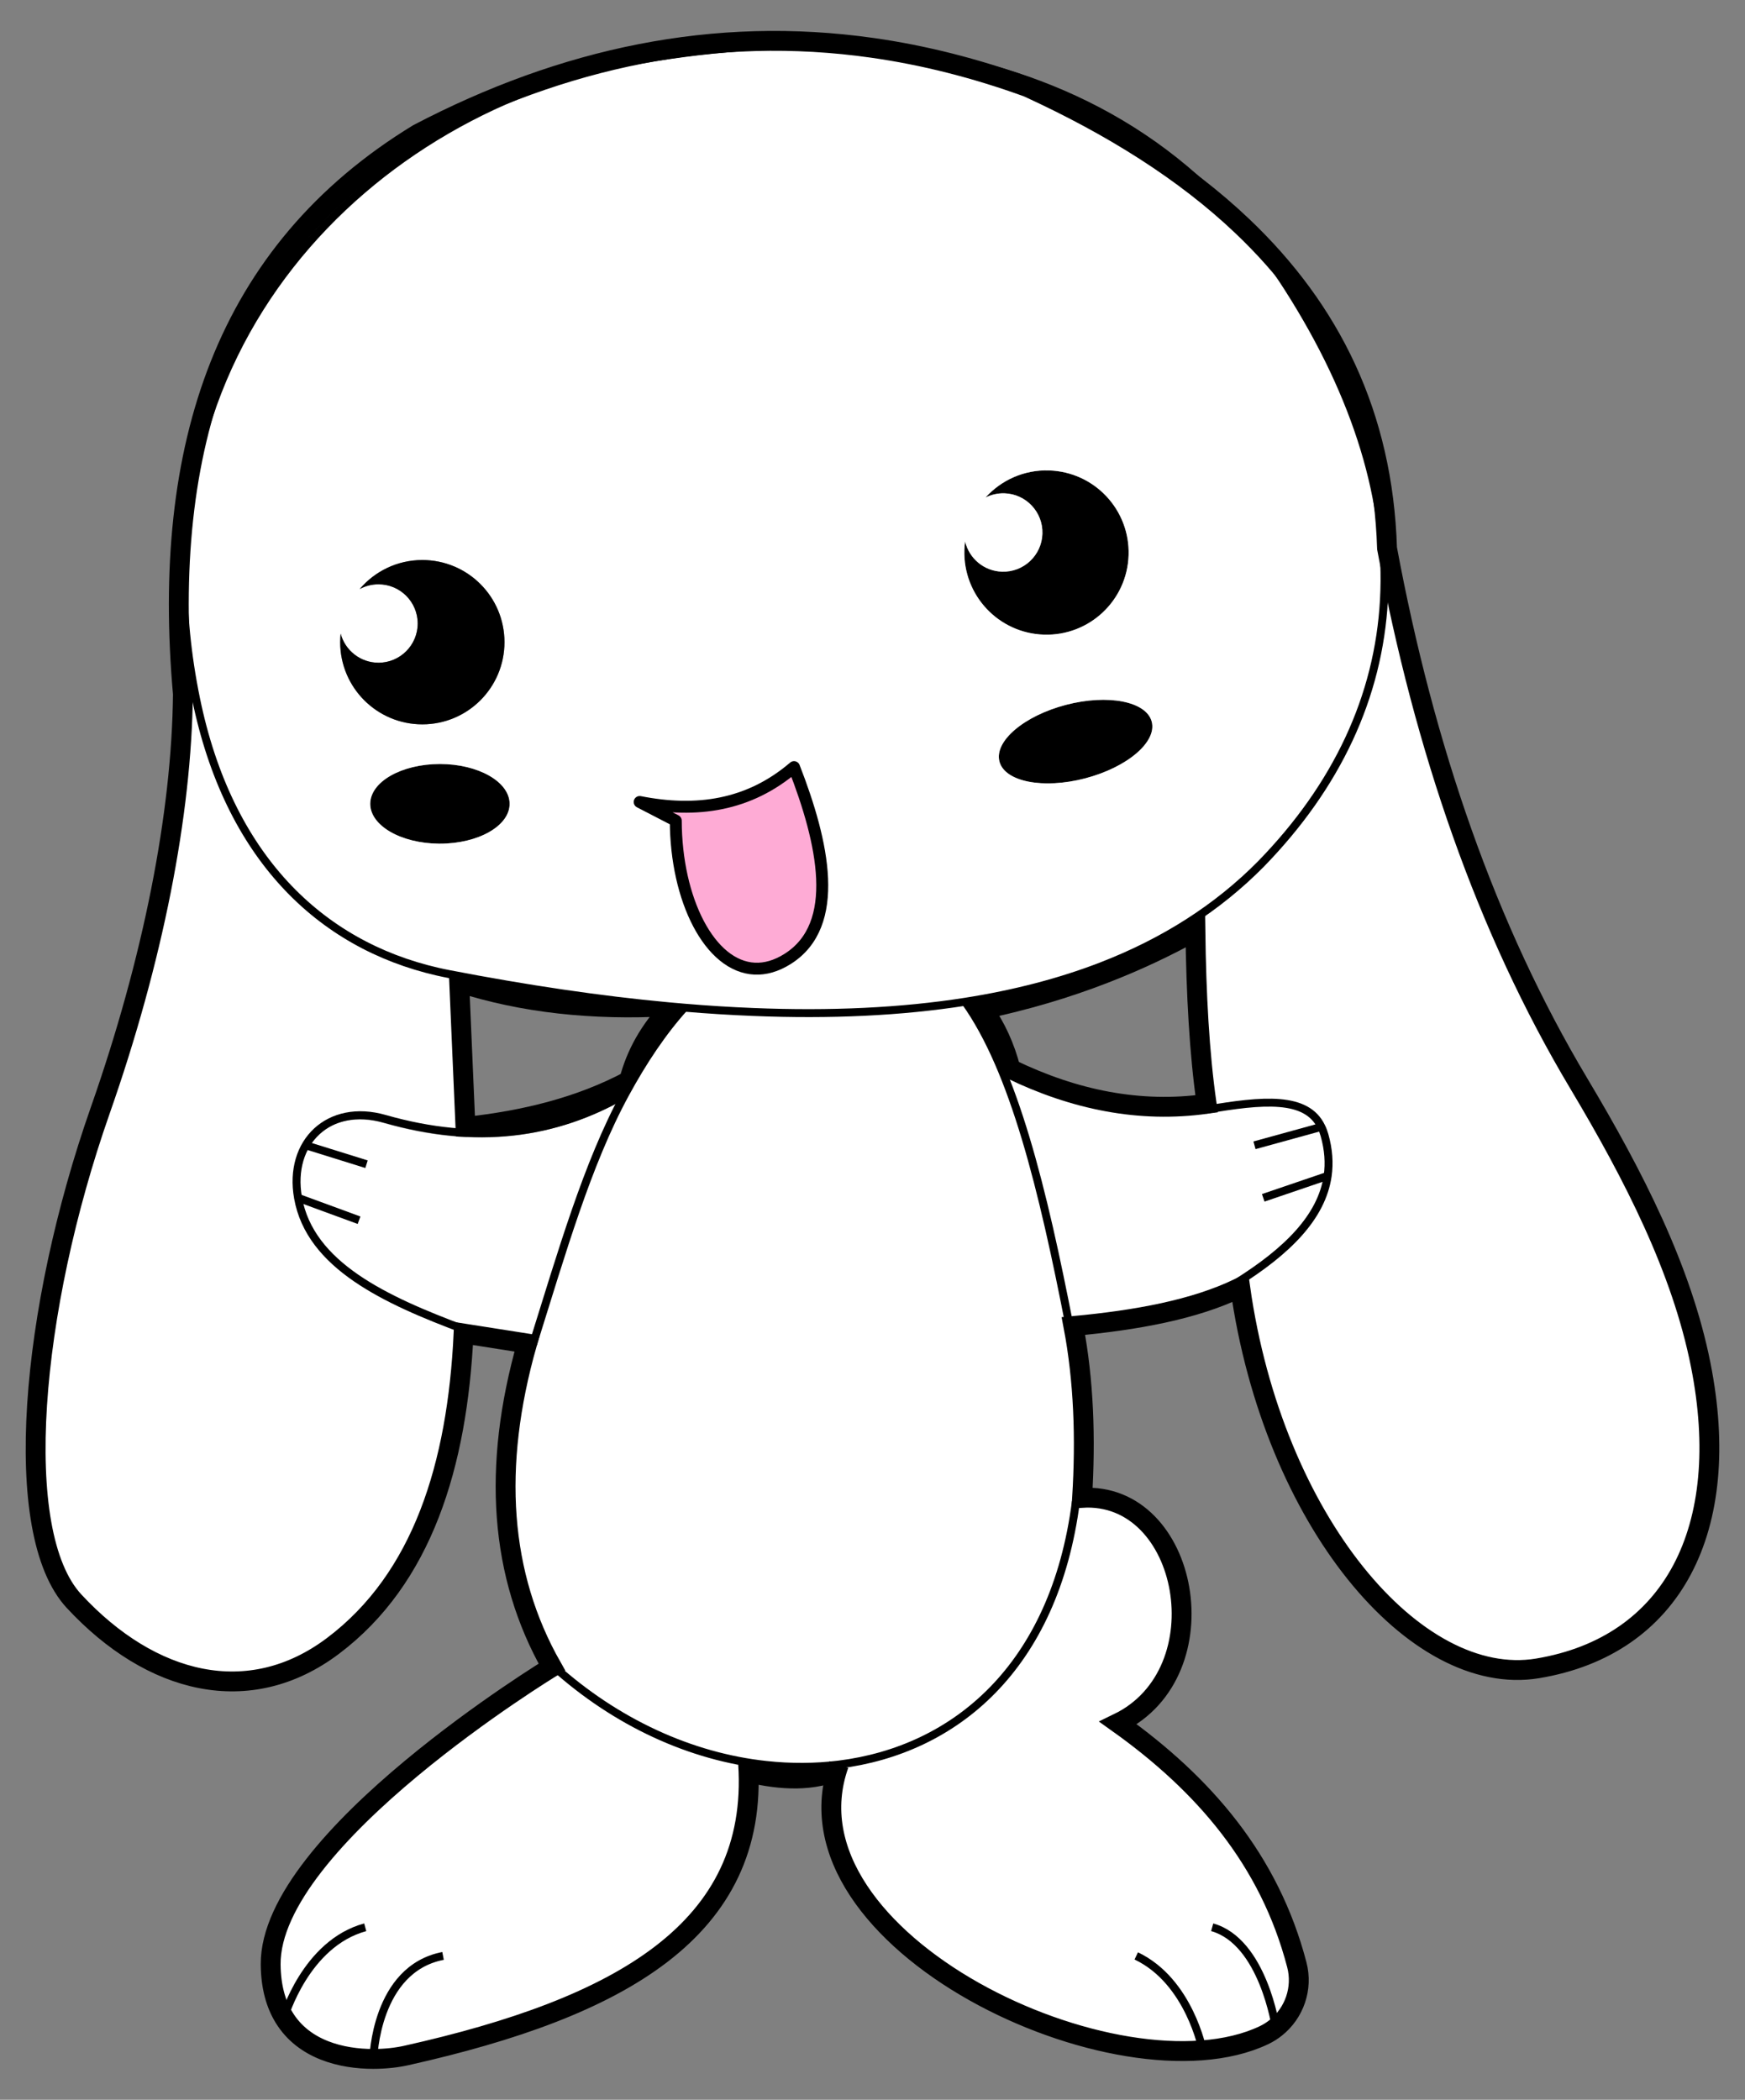 <?xml version="1.0" encoding="utf-8"?>

<!DOCTYPE svg PUBLIC "-//W3C//DTD SVG 1.1//EN" "http://www.w3.org/Graphics/SVG/1.1/DTD/svg11.dtd">
<svg version="1.1" id="Layer_1" xmlns="http://www.w3.org/2000/svg" xmlns:xlink="http://www.w3.org/1999/xlink" x="0px" y="0px"
	 viewBox="588.112 -32.387 1383.777 1664.774" enable-background="new 588.112 -32.387 1383.777 1664.774"
	 xml:space="preserve">
<rect x="588.112" y="-32.387" width="1383.777" height="1664.774" fill="#808080" stroke="none"/>
<g>
	<path fill="#FFFFFF" d="M733.172,517.832C715.762,321.917,766.54,167.038,919.701,73.714
		c115.293-60.311,235.027-85.981,360.298-68.157c-60.015-5.241-122.754-1.332-185.612,9.682
		c-211.903,37.069-407.848,227.981-350.853,506.295c25.552,124.797,97.795,194.909,191.474,216.434
		c3.02,0.681,6.04,1.332,9.119,1.925c61.88,11.962,119.942,20.518,174.213,25.552
		c-60.489,3.346-115.945-2.753-166.071-18.89l4.944,114.494c47.284-5.004,91.222-16.018,129.771-36.536
		c1.688-21.88,13.62-41.333,33.664-58.861c3.405,0.326,6.78,0.622,10.155,0.888
		c-17.172,19.038-32.746,42.28-47.076,68.69c-55.189,31.888-117.662,40.296-190.675,19.393
		c-43.82-12.524-76.477,18.268-68.601,62.68c9.504,53.442,67.921,83.938,131.281,107.565
		c-4.944,104.457-32.657,194.316-103.628,247.729c-66.233,49.83-143.953,30.614-205.301-35.529
		c-50.333-54.301-34.671-230.941,20.726-388.87C709.574,728.433,732.224,612.933,733.172,517.832z"/>
	<path fill="none" stroke="#000000" stroke-width="15.753" stroke-miterlimit="10" d="M1118.341,765.443
		c-60.489,3.346-115.945-2.753-166.071-18.89l4.944,114.494c47.284-5.004,91.222-16.018,129.771-36.536
		c5.501-20.961,15.787-39.76,33.664-58.861c0.118-0.118,0.267-0.237,0.385-0.355
		C1120.147,765.354,1119.229,765.413,1118.341,765.443z"/>
	<path fill="#FFFFFF" d="M1461.229,733.792c50.126-19.334,92.436-46.336,126.87-81.244
		c120.356-123.524,132.495-282.755,21.466-456.701c-11.281-17.676-23.42-33.99-36.329-48.971
		c69.963,66.44,111.503,149.697,114.79,255.486c29.489,158.432,78.757,301.556,151.977,424.133
		c43.879,73.457,81.688,147.536,96.729,223.036c25.907,130.038-21.91,222.977-129.298,240.83
		c-96.788,16.077-209.713-116.714-235.856-302c-0.385,0.178-0.77,0.385-1.184,0.563l-1.925-4.027
		c40.296-25.196,67.743-52.258,72.48-85.004c1.451-10.155,0.711-20.903-2.517-32.302
		c-0.681-2.369-1.48-4.53-2.487-6.543c-11.665-24.367-44.382-22.117-90.304-14.182l-0.711-4.086
		c-5.774-40.296-8.231-86.988-8.882-137.173c-22.946,12.761-47.106,24.13-72.599,33.96L1461.229,733.792z"/>
	<path d="M1501.437,539.802c4.204,16.077-19.423,36.181-52.791,44.915c-33.339,8.705-63.775,2.724-67.98-13.353
		c-4.204-16.077,19.423-36.181,52.761-44.915C1466.795,517.744,1497.232,523.724,1501.437,539.802z"/>
	<path fill="#FFFFFF" d="M1590.349,1581.229c-113.961,53.975-386.738-74.967-337.026-214.598
		c91.814-11.429,171.045-76.803,187.98-208.528l4.915-2.961c84.886-5.181,111.533,138.417,28.631,178.624
		c67.624,48.231,119.882,108.246,141.644,191.622c4.885,18.712-2.013,38.224-16.64,49.889
		C1596.981,1577.587,1593.784,1579.6,1590.349,1581.229z"/>
	<path fill="#FFFFFF" d="M1353.457,761.86c38.727,54.064,61.703,148.661,82.902,257.588l2.961-0.503
		c8.231,43.287,9.8,88.942,6.899,136.196l-4.915,2.961c-16.936,131.726-96.166,197.1-187.98,208.528
		c0.118-0.415,0.296-0.859,0.444-1.273l-58.12,1.569c-59.837-6.395-120.622-33.309-169.86-77.573
		c-41.481-72.954-47.521-158.698-19.719-256.582c23.005-73.339,47.669-142.355,77.661-197.544
		c14.33-26.41,29.904-49.652,47.076-68.69c18.594,1.569,36.743,2.694,54.419,3.405
		C1246.839,772.46,1302.886,769.795,1353.457,761.86z"/>
	<path fill="#FFFFFF" d="M1436.359,1019.449c-21.199-108.927-44.175-203.524-82.902-257.588
		c39.231-6.158,75.174-15.485,107.773-28.068l2.221,5.774c-29.993,11.606-61.851,21.081-95.692,28.216
		c10.067,14.153,17.261,29.993,21.732,47.373c50.57,24.545,102.532,35.056,155.441,27.624l0.711,4.086
		c45.922-7.935,78.638-10.185,90.304,14.182c1.007,2.013,1.806,4.175,2.487,6.543
		c3.227,11.399,3.967,22.147,2.517,32.302c-4.737,32.746-32.184,59.808-72.48,85.004l1.924,4.027
		c-35.056,16.936-80.741,25.344-131.074,30.022L1436.359,1019.449z"/>
	<path d="M1353.427,396.884c3.138,13.383,14.893,23.538,29.253,23.982c17.173,0.563,31.532-12.939,32.065-30.082
		c0.533-17.172-12.939-31.503-30.082-32.065c-5.418-0.148-10.54,1.066-15.041,3.346
		c12.376-13.708,30.496-22.117,50.393-21.466c35.974,1.125,64.19,31.177,63.065,67.151
		c-1.125,35.944-31.207,64.19-67.151,63.035c-35.944-1.125-64.19-31.177-63.065-67.151
		C1352.953,401.355,1353.131,399.105,1353.427,396.884z"/>
	<path fill="#FEABD5" d="M1217.764,575.805c23.301,59.749,37.721,124.945-4.945,152.007
		c-9.09,5.744-17.883,8.172-26.232,7.787c-35.648-1.658-62.443-54.538-62.591-117.336l-28.631-14.804
		C1140.487,612.4,1182.056,606.389,1217.764,575.805z"/>
	<path fill="#FFFFFF" d="M1083.302,838.611c-29.993,55.189-54.656,124.205-77.661,197.544l-50.333-7.905
		c-63.361-23.627-121.777-54.123-131.281-107.566c-7.876-44.412,24.782-75.204,68.601-62.68
		C965.641,878.907,1028.113,870.499,1083.302,838.611z"/>
	<path d="M936.962,573.347c30.526,0,55.278,14.152,55.278,31.592s-24.752,31.562-55.278,31.562
		c-0.296,0-0.592,0-0.888,0c-30.111-0.267-54.36-14.301-54.36-31.562C881.714,587.5,906.437,573.347,936.962,573.347z
		"/>
	<path fill="#FFFFFF" d="M1025.786,1289.354c49.238,44.264,110.023,71.177,169.86,77.573l-14.893,0.415
		c8.438,131.37-100.785,192.007-270.438,229.935c-6.987,1.569-16.136,2.724-26.144,2.724
		c-24.871,0-55.071-7.136-70.763-32.805c-6.484-10.57-10.481-24.278-10.659-41.954
		C801.803,1425.55,1025.786,1289.354,1025.786,1289.354z"/>
	<path fill="#FFFFFF" d="M1609.565,195.847c-11.28-17.676-23.42-33.99-36.329-48.971
		c-45.566-43.316-103.213-79.497-170.186-110.171c-41.629-15.1-82.635-25.404-123.05-31.148
		c-60.015-5.241-122.754-1.332-185.612,9.682c-211.904,37.069-407.848,227.981-350.853,506.295
		c25.552,124.797,97.795,194.909,191.474,216.434c3.02,0.681,6.04,1.332,9.119,1.925
		c61.88,11.962,119.942,20.518,174.213,25.552c0.888-0.03,1.806-0.089,2.694-0.148
		c-0.118,0.118-0.267,0.237-0.385,0.355c3.405,0.326,6.78,0.622,10.155,0.888
		c18.594,1.569,36.743,2.694,54.419,3.405c61.614,2.517,117.662-0.148,168.232-8.083
		c39.23-6.158,75.174-15.485,107.773-28.068c50.126-19.334,92.436-46.336,126.87-81.244
		C1708.455,529.024,1720.594,369.793,1609.565,195.847z M857.88,476.766c0-2.309,0.148-4.56,0.355-6.78
		c3.553,13.264,15.633,23.064,30.022,23.064c17.143,0,31.088-13.945,31.088-31.088
		c0-17.173-13.945-31.088-31.088-31.088c-5.418,0-10.511,1.362-14.922,3.79
		c11.932-14.093,29.785-23.035,49.682-23.035c36.003,0,65.137,29.134,65.137,65.137
		c0,35.974-29.134,65.137-65.137,65.137C887.044,541.904,857.88,512.74,857.88,476.766z M936.962,636.501
		c-0.296,0-0.592,0-0.888,0c-30.111-0.267-54.36-14.301-54.36-31.562c0-17.439,24.723-31.592,55.248-31.592
		c30.526,0,55.278,14.152,55.278,31.592C992.24,622.378,967.488,636.501,936.962,636.501z M1212.819,727.811
		c-9.09,5.744-17.883,8.172-26.232,7.787c-35.648-1.658-62.443-54.538-62.591-117.336l-28.631-14.804
		c45.122,8.942,86.692,2.931,122.399-27.654C1241.065,635.553,1255.484,700.75,1212.819,727.811z M1352.864,403.635
		c0.089-2.28,0.267-4.53,0.562-6.751c3.138,13.383,14.893,23.538,29.253,23.982
		c17.173,0.562,31.532-12.939,32.065-30.082c0.533-17.173-12.939-31.503-30.081-32.065
		c-5.418-0.148-10.54,1.066-15.041,3.346c12.376-13.708,30.496-22.117,50.393-21.466
		c35.974,1.125,64.19,31.177,63.065,67.151c-1.125,35.944-31.207,64.19-67.15,63.035
		C1379.985,469.66,1351.739,439.608,1352.864,403.635z M1448.646,584.717c-33.339,8.705-63.775,2.724-67.98-13.353
		c-4.204-16.077,19.423-36.181,52.761-44.915c33.368-8.705,63.805-2.724,68.009,13.353
		C1505.641,555.878,1482.014,575.982,1448.646,584.717z"/>
	<path d="M923.017,411.629c36.003,0,65.137,29.134,65.137,65.137c0,35.974-29.134,65.137-65.137,65.137
		c-35.974,0-65.137-29.164-65.137-65.137c0-2.309,0.148-4.56,0.355-6.78c3.553,13.264,15.633,23.064,30.022,23.064
		c17.143,0,31.088-13.945,31.088-31.088c0-17.173-13.945-31.088-31.088-31.088c-5.418,0-10.511,1.362-14.922,3.79
		C885.267,420.57,903.121,411.629,923.017,411.629z"/>
	<path fill="none" stroke="#000000" stroke-width="6.301" stroke-miterlimit="10" d="M935.008,737.967
		c-93.679-21.525-165.923-91.636-191.474-216.434c-56.995-278.314,138.95-469.226,350.853-506.295
		c62.857-11.014,125.597-14.922,185.612-9.682c113.132,9.859,216.641,52.317,293.236,141.318
		c12.909,14.982,25.048,31.296,36.329,48.971c111.029,173.946,98.89,333.178-21.466,456.701
		c-34.434,34.908-76.744,61.91-126.87,81.244c-32.598,12.583-68.542,21.91-107.773,28.068
		c-50.57,7.935-106.618,10.6-168.232,8.083c-17.676-0.711-35.826-1.836-54.419-3.405
		c-3.375-0.267-6.751-0.563-10.155-0.888c-0.77-0.059-1.54-0.148-2.309-0.207
		c-54.271-5.033-112.332-13.59-174.213-25.552C941.048,739.299,938.028,738.648,935.008,737.967z"/>
	<path fill="none" stroke="#000000" stroke-width="15.753" stroke-miterlimit="10" d="M1253.323,1366.631
		c-49.712,139.631,223.066,268.573,337.026,214.598c3.434-1.628,6.632-3.642,9.504-5.951
		c14.626-11.665,21.525-31.177,16.64-49.889c-21.762-83.376-74.02-143.391-141.644-191.622
		c82.902-40.208,56.255-183.806-28.631-178.624c2.902-47.254,1.332-92.909-6.899-136.196
		c50.333-4.678,96.018-13.087,131.074-30.022c0.414-0.178,0.799-0.385,1.184-0.563
		c26.144,185.286,139.068,318.077,235.856,302c107.388-17.854,155.204-110.793,129.298-240.83
		c-15.041-75.5-52.85-149.579-96.729-223.036c-73.22-122.577-122.488-265.701-151.977-424.133
		c-3.287-105.789-44.826-189.046-114.79-255.486c-45.566-43.316-103.213-79.497-170.186-110.171
		c-41.629-15.1-82.636-25.404-123.05-31.148c-125.271-17.824-245.005,7.846-360.298,68.157
		c-153.161,93.324-203.939,248.203-186.53,444.118c-0.947,95.1-23.598,210.601-65.641,330.365
		c-55.396,157.928-71.059,334.569-20.726,388.87c61.347,66.144,139.068,85.359,205.301,35.529
		c70.97-53.413,98.683-143.273,103.628-247.729l50.333,7.905c-27.802,97.883-21.762,183.628,19.719,256.582
		c0,0-223.984,136.196-223.036,235.886c0.178,17.676,4.175,31.384,10.659,41.954
		c15.692,25.67,45.892,32.805,70.763,32.805c10.007,0,19.156-1.155,26.144-2.724
		c169.653-37.928,279.518-99.624,271.08-230.994"/>
	<path fill="none" stroke="#000000" stroke-width="15.753" stroke-miterlimit="10" d="M1177.062,1371.782
		c26.206,6.7,51.458,8.923,73.833,0.167"/>
	<path fill="none" stroke="#000000" stroke-width="6.301" stroke-miterlimit="10" d="M1027.396,1288.948
		c49.238,44.264,108.413,71.583,168.251,77.978c19.452,2.132,38.816,2.043,57.676-0.296
		c91.814-11.429,171.045-76.803,187.98-208.528"/>
	<path fill="none" stroke="#000000" stroke-width="6.301" stroke-miterlimit="10" d="M1010.64,1033.836
		c23.005-73.339,43.096-143.418,73.089-198.607c14.33-26.41,29.904-49.652,47.076-68.69"/>
	<path fill="none" stroke="#000000" stroke-width="6.301" stroke-miterlimit="10" d="M1436.359,1019.449
		c-21.199-108.927-44.175-203.524-82.902-257.588"/>
	<path fill="none" stroke="#000000" stroke-width="6.301" stroke-miterlimit="10" d="M1083.729,835.229
		c-55.189,31.888-117.662,40.296-190.675,19.393c-43.82-12.524-76.477,18.268-68.601,62.68
		c9.504,53.442,68.824,80.936,132.185,104.563"/>
	<path fill="none" stroke="#000000" stroke-width="15.753" stroke-miterlimit="10" d="M1463.45,739.566
		c-29.993,11.606-61.851,21.081-95.692,28.216c10.067,14.153,17.261,29.993,21.732,47.373
		c50.57,24.545,102.532,35.056,155.441,27.624c-5.774-40.296-8.231-86.988-8.882-137.173
		C1513.102,718.366,1488.942,729.736,1463.45,739.566z"/>
	<path fill="none" stroke="#000000" stroke-width="6.301" stroke-miterlimit="10" d="M1568.469,984.896
		c40.296-25.196,67.743-52.258,72.48-85.004c1.451-10.155,0.711-20.903-2.517-32.302
		c-0.681-2.369-1.48-4.53-2.487-6.543c-11.665-24.367-46.009-21.45-91.931-13.515"/>
	
		<line fill="none" stroke="#000000" stroke-width="6.301" stroke-miterlimit="10" x1="1635.945" y1="861.047" x2="1582.918" y2="875.643"/>
	<polyline fill="none" stroke="#000000" stroke-width="6.301" stroke-miterlimit="10" points="1641.659,899.655 
		1640.949,899.892 1589.846,917.302 	"/>
	
		<line fill="none" stroke="#000000" stroke-width="6.301" stroke-miterlimit="10" x1="830.582" y1="875.643" x2="878.754" y2="890.655"/>
	
		<line fill="none" stroke="#000000" stroke-width="6.301" stroke-miterlimit="10" x1="824.453" y1="917.302" x2="872.832" y2="935.066"/>
	<path fill="none" stroke="#000000" stroke-width="9.452" stroke-linejoin="round" stroke-miterlimit="8" d="M1095.365,603.458
		c45.122,8.941,86.692,2.931,122.399-27.654c23.301,59.749,37.721,124.945-4.945,152.007
		c-9.09,5.744-17.883,8.172-26.232,7.787c-35.648-1.658-62.443-54.538-62.591-117.336L1095.365,603.458z"/>
	<path fill="none" stroke="#000000" stroke-width="6.301" stroke-miterlimit="10" d="M1599.853,1575.277
		c0,0-10.007-68.305-50.481-79.645"/>
	<path fill="none" stroke="#000000" stroke-width="6.301" stroke-miterlimit="10" d="M1541.851,1593.161
		c0,0-10.54-54.804-52.702-74.819"/>
	<path fill="none" stroke="#000000" stroke-width="6.301" stroke-miterlimit="10" d="M884.172,1600
		c0,0,1.48-71.296,55.278-81.658"/>
	<path fill="none" stroke="#000000" stroke-width="6.301" stroke-miterlimit="10" d="M813.409,1567.195
		c0,0,16.965-58.742,64.338-71.562"/>
</g>
</svg>
